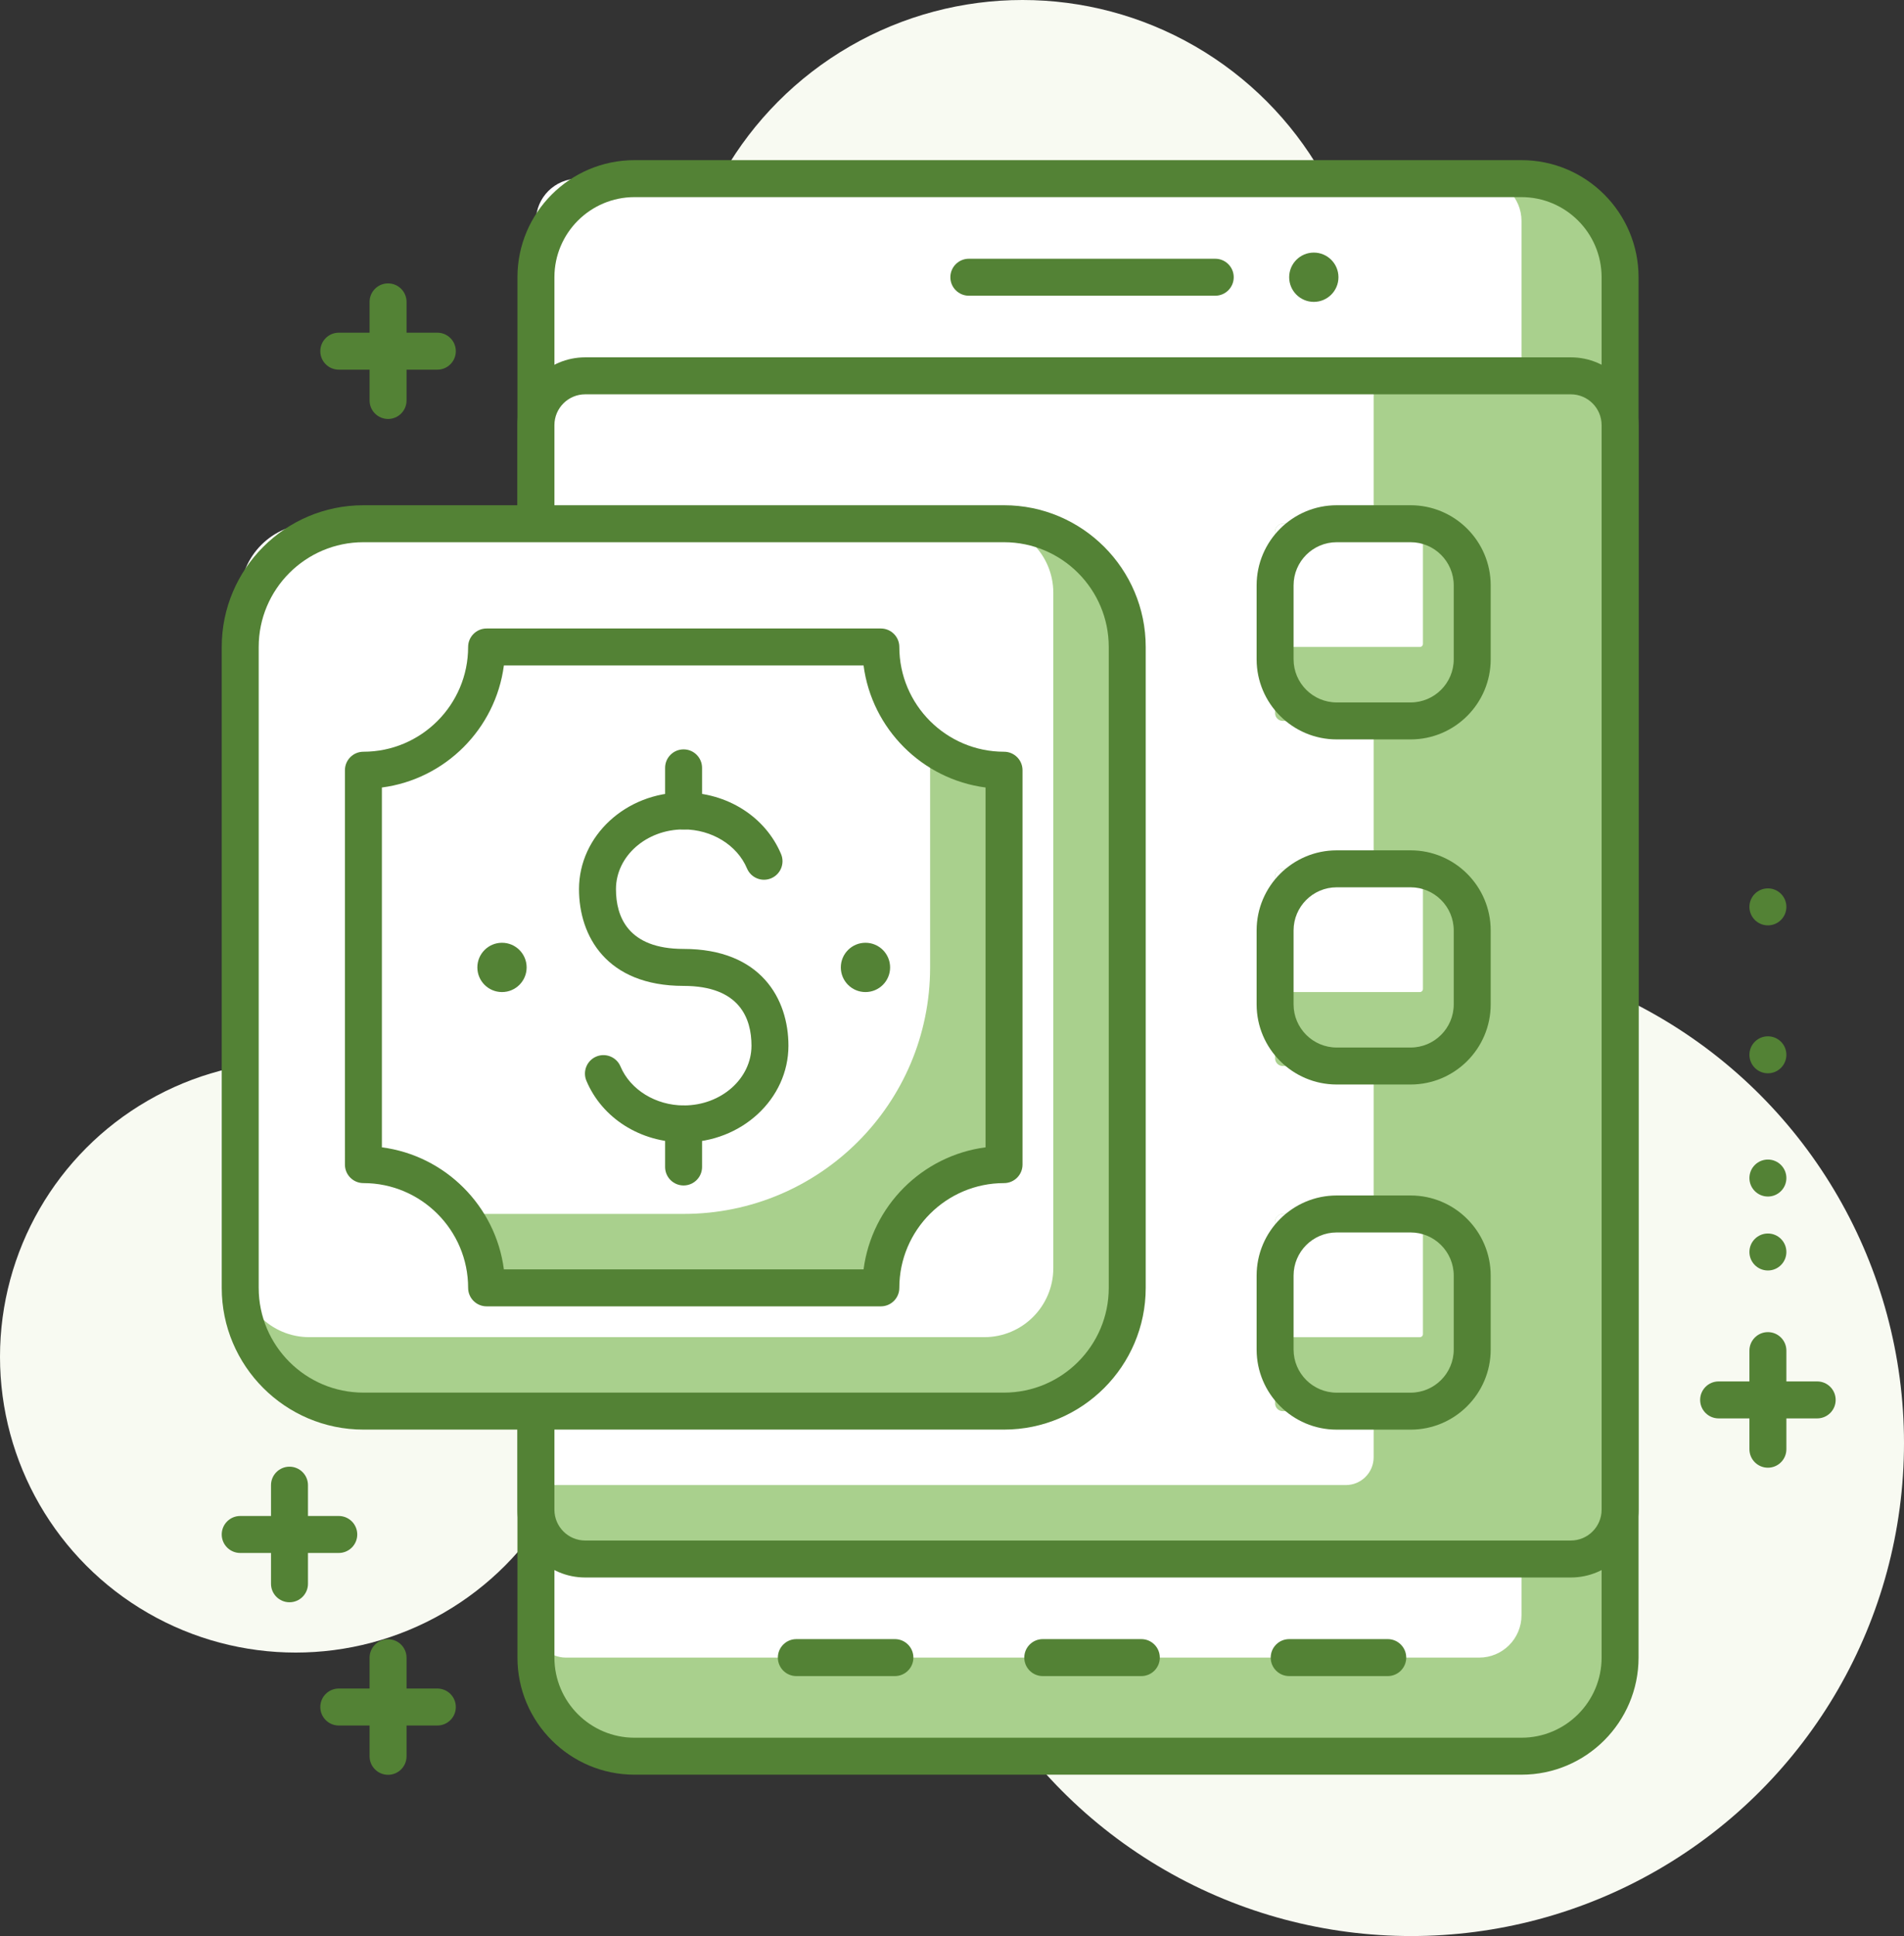 <?xml version="1.0" encoding="utf-8"?>
<!-- Generator: Adobe Illustrator 28.6.0, SVG Export Plug-In . SVG Version: 9.03 Build 54939)  -->
<svg version="1.0" id="Layer_1" xmlns="http://www.w3.org/2000/svg" xmlns:xlink="http://www.w3.org/1999/xlink" x="0px" y="0px"
	 viewBox="0 0 615.886 626" enable-background="new 0 0 615.886 626" xml:space="preserve">
<rect x="0" y="0" width="615.886" height="626" fill="#333333" stroke="none"/>
<g id="Your_Icons_Here">
	<g>
		<g>
			<circle fill="#F8FAF2" cx="330.754" cy="111.582" r="111.582"/>
		</g>
		<g>
			<circle fill="#F8FAF2" cx="95.642" cy="438.701" r="95.642"/>
		</g>
		<g>
			<circle fill="#F8FAF2" cx="456.483" cy="466.597" r="159.403"/>
		</g>
		<g>
			<g>
				<path fill="#A9D08D" d="M198.085,567.85h301.227c13.658,0,24.73-11.072,24.73-24.73V82.49c0-13.658-11.072-24.73-24.73-24.73
					H198.085c-13.658,0-24.73,11.072-24.73,24.73v460.63C173.355,556.779,184.427,567.85,198.085,567.85z"/>
			</g>
			<g>
				<path fill="#FFFFFF" d="M183.042,535.97H478.47c7.559,0,13.687-6.128,13.687-13.687V71.447c0-7.559-6.128-13.687-13.687-13.687
					H187.042c-7.559,0-13.687,6.128-13.687,13.687v454.835C173.355,531.633,177.692,535.97,183.042,535.97z"/>
			</g>
			<g>
				<path fill="#538235" d="M492.165,573.828H205.239c-20.875,0-37.858-16.983-37.858-37.858V89.64
					c0-20.875,16.984-37.858,37.858-37.858h286.926c20.875,0,37.858,16.984,37.858,37.858v446.33
					C530.024,556.845,513.041,573.828,492.165,573.828z M205.239,63.737c-14.283,0-25.903,11.62-25.903,25.903v446.33
					c0,14.283,11.62,25.903,25.903,25.903h286.926c14.283,0,25.903-11.621,25.903-25.903V89.64
					c0-14.283-11.621-25.903-25.903-25.903L205.239,63.737L205.239,63.737z"/>
			</g>
			<g>
				<path fill="#A9D08D" d="M175.355,504.089h346.687c1.105,0,2-0.895,2-2V123.521c0-1.105-0.895-2-2-2H175.355
					c-1.105,0-2,0.895-2,2v378.568C173.355,503.194,174.25,504.089,175.355,504.089z"/>
			</g>
			<g>
				<path fill="#FFFFFF" d="M173.355,480.179h261.978c4.971,0,9-4.029,9-9V121.521H175.355c-1.105,0-2,0.895-2,2V480.179z"/>
			</g>
			<g>
				<path fill="#538235" d="M508.106,510.067H189.299c-12.088,0-21.918-9.83-21.918-21.918V137.461
					c0-12.088,9.83-21.918,21.918-21.918h318.807c12.088,0,21.918,9.83,21.918,21.918v350.687
					C530.024,500.236,520.193,510.067,508.106,510.067z M189.299,127.499c-5.495,0-9.963,4.468-9.963,9.963v350.687
					c0,5.495,4.468,9.963,9.963,9.963h318.807c5.495,0,9.963-4.467,9.963-9.963V137.461c0-5.495-4.467-9.963-9.963-9.963H189.299
					V127.499z"/>
			</g>
			<g>
				<path fill="#538235" d="M393.095,95.618h-79.702c-3.3,0-5.978-2.677-5.978-5.978c0-3.3,2.678-5.978,5.978-5.978h79.702
					c3.3,0,5.978,2.678,5.978,5.978C399.072,92.941,396.395,95.618,393.095,95.618z"/>
			</g>
			<g>
				<path fill="#538235" d="M369.184,541.947h-31.881c-3.3,0-5.978-2.677-5.978-5.978c0-3.3,2.678-5.978,5.978-5.978h31.881
					c3.3,0,5.978,2.678,5.978,5.978C375.162,539.27,372.485,541.947,369.184,541.947z"/>
			</g>
			<g>
				<path fill="#538235" d="M448.894,541.947h-31.881c-3.3,0-5.978-2.677-5.978-5.978c0-3.3,2.678-5.978,5.978-5.978h31.881
					c3.3,0,5.978,2.678,5.978,5.978C454.871,539.27,452.194,541.947,448.894,541.947z"/>
			</g>
			<g>
				<path fill="#538235" d="M289.475,541.947h-31.881c-3.3,0-5.978-2.677-5.978-5.978c0-3.3,2.677-5.978,5.978-5.978h31.881
					c3.3,0,5.978,2.678,5.978,5.978C295.453,539.27,292.775,541.947,289.475,541.947z"/>
			</g>
			<g>
				<circle fill="#538235" cx="424.979" cy="89.64" r="7.97"/>
			</g>
			<g>
				<path fill="#A9D08D" d="M414.953,344.686h58.761c1.381,0,2.5-1.119,2.5-2.5v-58.761c0-1.381-1.119-2.5-2.5-2.5h-58.761
					c-1.381,0-2.5,1.119-2.5,2.5v58.761C412.453,343.567,413.572,344.686,414.953,344.686z"/>
			</g>
			<g>
				<path fill="#FFFFFF" d="M412.453,320.775h46.821c0.552,0,1-0.448,1-1v-38.851h-45.321c-1.381,0-2.5,1.119-2.5,2.5V320.775z"/>
			</g>
			<g>
				<path fill="#538235" d="M456.292,350.663h-23.91c-14.283,0-25.903-11.62-25.903-25.903v-23.91
					c0-14.283,11.621-25.903,25.903-25.903h23.91c14.283,0,25.903,11.621,25.903,25.903v23.91
					C482.195,339.043,470.574,350.663,456.292,350.663z M432.381,286.902c-7.69,0-13.948,6.258-13.948,13.948v23.91
					c0,7.69,6.258,13.948,13.948,13.948h23.91c7.69,0,13.948-6.257,13.948-13.948v-23.91c0-7.69-6.257-13.948-13.948-13.948H432.381
					z"/>
			</g>
			<g>
				<path fill="#A9D08D" d="M414.953,456.284h58.761c1.381,0,2.5-1.119,2.5-2.5v-58.761c0-1.381-1.119-2.5-2.5-2.5h-58.761
					c-1.381,0-2.5,1.119-2.5,2.5v58.761C412.453,455.165,413.572,456.284,414.953,456.284z"/>
			</g>
			<g>
				<path fill="#FFFFFF" d="M412.453,432.366h46.821c0.552,0,1-0.448,1-1v-38.843h-45.321c-1.381,0-2.5,1.119-2.5,2.5V432.366z"/>
			</g>
			<g>
				<path fill="#538235" d="M456.292,462.262h-23.91c-14.283,0-25.903-11.621-25.903-25.903v-23.91
					c0-14.283,11.621-25.903,25.903-25.903h23.91c14.283,0,25.903,11.62,25.903,25.903v23.91
					C482.195,450.641,470.574,462.262,456.292,462.262z M432.381,398.5c-7.69,0-13.948,6.257-13.948,13.948v23.91
					c0,7.69,6.258,13.948,13.948,13.948h23.91c7.69,0,13.948-6.258,13.948-13.948v-23.91c0-7.69-6.257-13.948-13.948-13.948H432.381
					z"/>
			</g>
			<g>
				<path fill="#A9D08D" d="M414.953,233.103h58.761c1.381,0,2.5-1.119,2.5-2.5v-58.761c0-1.381-1.119-2.5-2.5-2.5h-58.761
					c-1.381,0-2.5,1.119-2.5,2.5v58.761C412.453,231.984,413.572,233.103,414.953,233.103z"/>
			</g>
			<g>
				<path fill="#FFFFFF" d="M412.453,209.193h46.821c0.552,0,1-0.448,1-1v-38.851h-45.321c-1.381,0-2.5,1.119-2.5,2.5V209.193z"/>
			</g>
			<g>
				<path fill="#538235" d="M456.292,239.081h-23.91c-14.283,0-25.903-11.621-25.903-25.903v-23.91
					c0-14.283,11.621-25.903,25.903-25.903h23.91c14.283,0,25.903,11.621,25.903,25.903v23.91
					C482.195,227.461,470.574,239.081,456.292,239.081z M432.381,175.32c-7.69,0-13.948,6.258-13.948,13.948v23.91
					c0,7.69,6.258,13.948,13.948,13.948h23.91c7.69,0,13.948-6.257,13.948-13.948v-23.91c0-7.69-6.257-13.948-13.948-13.948H432.381
					z"/>
			</g>
			<g>
				<path fill="#538235" d="M141.467,119.529h-31.881c-3.3,0-5.978-2.677-5.978-5.978c0-3.3,2.677-5.978,5.978-5.978h31.881
					c3.3,0,5.978,2.678,5.978,5.978C147.445,116.851,144.767,119.529,141.467,119.529z"/>
			</g>
			<g>
				<path fill="#538235" d="M125.527,135.469c-3.3,0-5.978-2.677-5.978-5.978V97.61c0-3.3,2.677-5.978,5.978-5.978
					c3.3,0,5.978,2.678,5.978,5.978v31.881C131.504,132.792,128.826,135.469,125.527,135.469z"/>
			</g>
			<g>
				<path fill="#538235" d="M109.582,502.136H77.701c-3.3,0-5.978-2.677-5.978-5.978c0-3.3,2.677-5.978,5.978-5.978h31.881
					c3.3,0,5.978,2.677,5.978,5.978C115.56,499.458,112.882,502.136,109.582,502.136z"/>
			</g>
			<g>
				<path fill="#538235" d="M93.642,518.076c-3.3,0-5.978-2.677-5.978-5.978v-31.881c0-3.3,2.677-5.978,5.978-5.978
					c3.3,0,5.978,2.677,5.978,5.978v31.881C99.62,515.399,96.942,518.076,93.642,518.076z"/>
			</g>
			<g>
				<path fill="#538235" d="M141.467,557.927h-31.881c-3.3,0-5.978-2.677-5.978-5.978c0-3.3,2.677-5.978,5.978-5.978h31.881
					c3.3,0,5.978,2.677,5.978,5.978C147.445,555.25,144.767,557.927,141.467,557.927z"/>
			</g>
			<g>
				<path fill="#538235" d="M125.527,573.867c-3.3,0-5.978-2.677-5.978-5.978v-31.881c0-3.3,2.677-5.978,5.978-5.978
					c3.3,0,5.978,2.677,5.978,5.978v31.881C131.504,571.19,128.826,573.867,125.527,573.867z"/>
			</g>
			<g>
				<path fill="#538235" d="M587.803,458.627h-31.88c-3.3,0-5.978-2.677-5.978-5.978c0-3.3,2.678-5.978,5.978-5.978h31.881
					c3.3,0,5.978,2.678,5.978,5.978C593.781,455.949,591.104,458.627,587.803,458.627z"/>
			</g>
			<g>
				<path fill="#538235" d="M571.863,474.567c-3.3,0-5.978-2.677-5.978-5.978v-31.881c0-3.3,2.678-5.978,5.978-5.978
					c3.3,0,5.978,2.678,5.978,5.978v31.881C577.841,471.89,575.164,474.567,571.863,474.567z"/>
			</g>
			<g>
				<circle fill="#538235" cx="571.863" cy="404.82" r="5.978"/>
			</g>
			<g>
				<circle fill="#538235" cx="571.863" cy="380.909" r="5.978"/>
			</g>
			<g>
				<circle fill="#538235" cx="571.863" cy="341.059" r="5.978"/>
			</g>
			<g>
				<circle fill="#538235" cx="571.863" cy="293.23" r="5.978"/>
			</g>
			<g>
				<path fill="#A9D08D" d="M112.97,456.268h216.389c19.478,0,35.268-15.79,35.268-35.268V204.611
					c0-19.478-15.79-35.268-35.268-35.268H112.97c-19.478,0-35.268,15.79-35.268,35.268V421
					C77.702,440.478,93.492,456.268,112.97,456.268z"/>
			</g>
			<g>
				<path fill="#FFFFFF" d="M100.033,432.358h218.349c12.333,0,22.332-9.998,22.332-22.331V191.674
					c0-12.333-9.998-22.332-22.332-22.332H101.033c-12.886,0-23.331,10.446-23.331,23.332v217.352
					C77.702,422.359,87.7,432.358,100.033,432.358z"/>
			</g>
			<g>
				<path fill="#538235" d="M324.777,462.246H117.552c-25.269,0-45.828-20.556-45.828-45.828V209.193
					c0-25.273,20.56-45.828,45.828-45.828h207.224c25.269,0,45.828,20.556,45.828,45.828v207.224
					C370.605,441.69,350.045,462.246,324.777,462.246z M117.552,175.32c-18.677,0-33.873,15.194-33.873,33.873v207.224
					c0,18.68,15.197,33.873,33.873,33.873h207.224c18.676,0,33.873-15.193,33.873-33.873V209.193
					c0-18.68-15.198-33.873-33.873-33.873H117.552z"/>
			</g>
			<g>
				<path fill="#FFFFFF" d="M122.552,416.417h197.224c0-2.761,2.239-5,5-5V214.193c-2.761,0-5-2.239-5-5H122.552
					c0,2.761-2.239,5-5,5v197.224C120.314,411.417,122.552,413.656,122.552,416.417z"/>
			</g>
			<g>
				<path fill="#A9D08D" d="M300.862,240.895v71.91c0,44.015-35.683,79.702-79.702,79.702h-71.911
					c5.047,6.678,8.153,14.898,8.153,23.911h127.523c0-22.003,17.843-39.851,39.851-39.851V249.044
					C315.763,249.044,307.541,245.939,300.862,240.895z"/>
			</g>
			<g>
				<path fill="#538235" d="M284.926,422.395H157.403c-3.3,0-5.978-2.677-5.978-5.978c0-18.68-15.198-33.873-33.873-33.873
					c-3.3,0-5.978-2.677-5.978-5.978V249.044c0-3.3,2.677-5.978,5.978-5.978c18.676,0,33.873-15.193,33.873-33.873
					c0-3.3,2.677-5.978,5.978-5.978h127.523c3.3,0,5.978,2.678,5.978,5.978c0,18.68,15.197,33.873,33.873,33.873
					c3.3,0,5.978,2.678,5.978,5.978v127.523c0,3.3-2.678,5.978-5.978,5.978c-18.677,0-33.873,15.194-33.873,33.873
					C290.904,419.718,288.226,422.395,284.926,422.395z M163.381,416.417h0.077H163.381z M162.991,410.44h116.346
					c2.681-20.501,18.96-36.784,39.462-39.461V254.632c-20.502-2.677-36.781-18.96-39.462-39.462H162.991
					c-2.681,20.502-18.96,36.785-39.461,39.462v116.346C144.031,373.656,160.31,389.939,162.991,410.44z"/>
			</g>
			<g>
				<circle fill="#538235" cx="279.952" cy="312.805" r="7.97"/>
			</g>
			<g>
				<circle fill="#538235" cx="162.381" cy="312.805" r="7.97"/>
			</g>
			<g>
				<path fill="#538235" d="M221.215,369.39c-14.064,0-26.44-7.822-31.53-19.933c-1.281-3.044,0.151-6.554,3.194-7.831
					c3.051-1.276,6.55,0.163,7.827,3.191c3.171,7.55,11.414,12.617,20.509,12.617c12.056,0,21.868-8.671,21.868-19.326
					c0-8.818-3.811-19.326-21.965-19.326c-24.942,0-33.826-16.158-33.826-31.281c0-17.247,15.174-31.273,33.826-31.273
					c14.061,0,26.436,7.822,31.531,19.925c1.28,3.043-0.152,6.546-3.191,7.83c-3.051,1.292-6.55-0.147-7.831-3.191
					c-3.171-7.542-11.414-12.609-20.509-12.609c-12.06,0-21.871,8.663-21.871,19.318c0,8.819,3.794,19.326,21.871,19.326
					c25.008,0,33.92,16.159,33.92,31.281C255.038,355.357,239.864,369.39,221.215,369.39z"/>
			</g>
			<g>
				<path fill="#538235" d="M221.118,268.183c-3.3,0-5.978-2.677-5.978-5.978V248.28c0-3.3,2.677-5.978,5.978-5.978
					s5.978,2.678,5.978,5.978v13.925C227.095,265.506,224.418,268.183,221.118,268.183z"/>
			</g>
			<g>
				<path fill="#538235" d="M221.118,383.307c-3.3,0-5.978-2.677-5.978-5.978v-13.917c0-3.3,2.677-5.978,5.978-5.978
					s5.978,2.678,5.978,5.978v13.917C227.095,380.63,224.418,383.307,221.118,383.307z"/>
			</g>
		</g>
	</g>
</g>
</svg>
